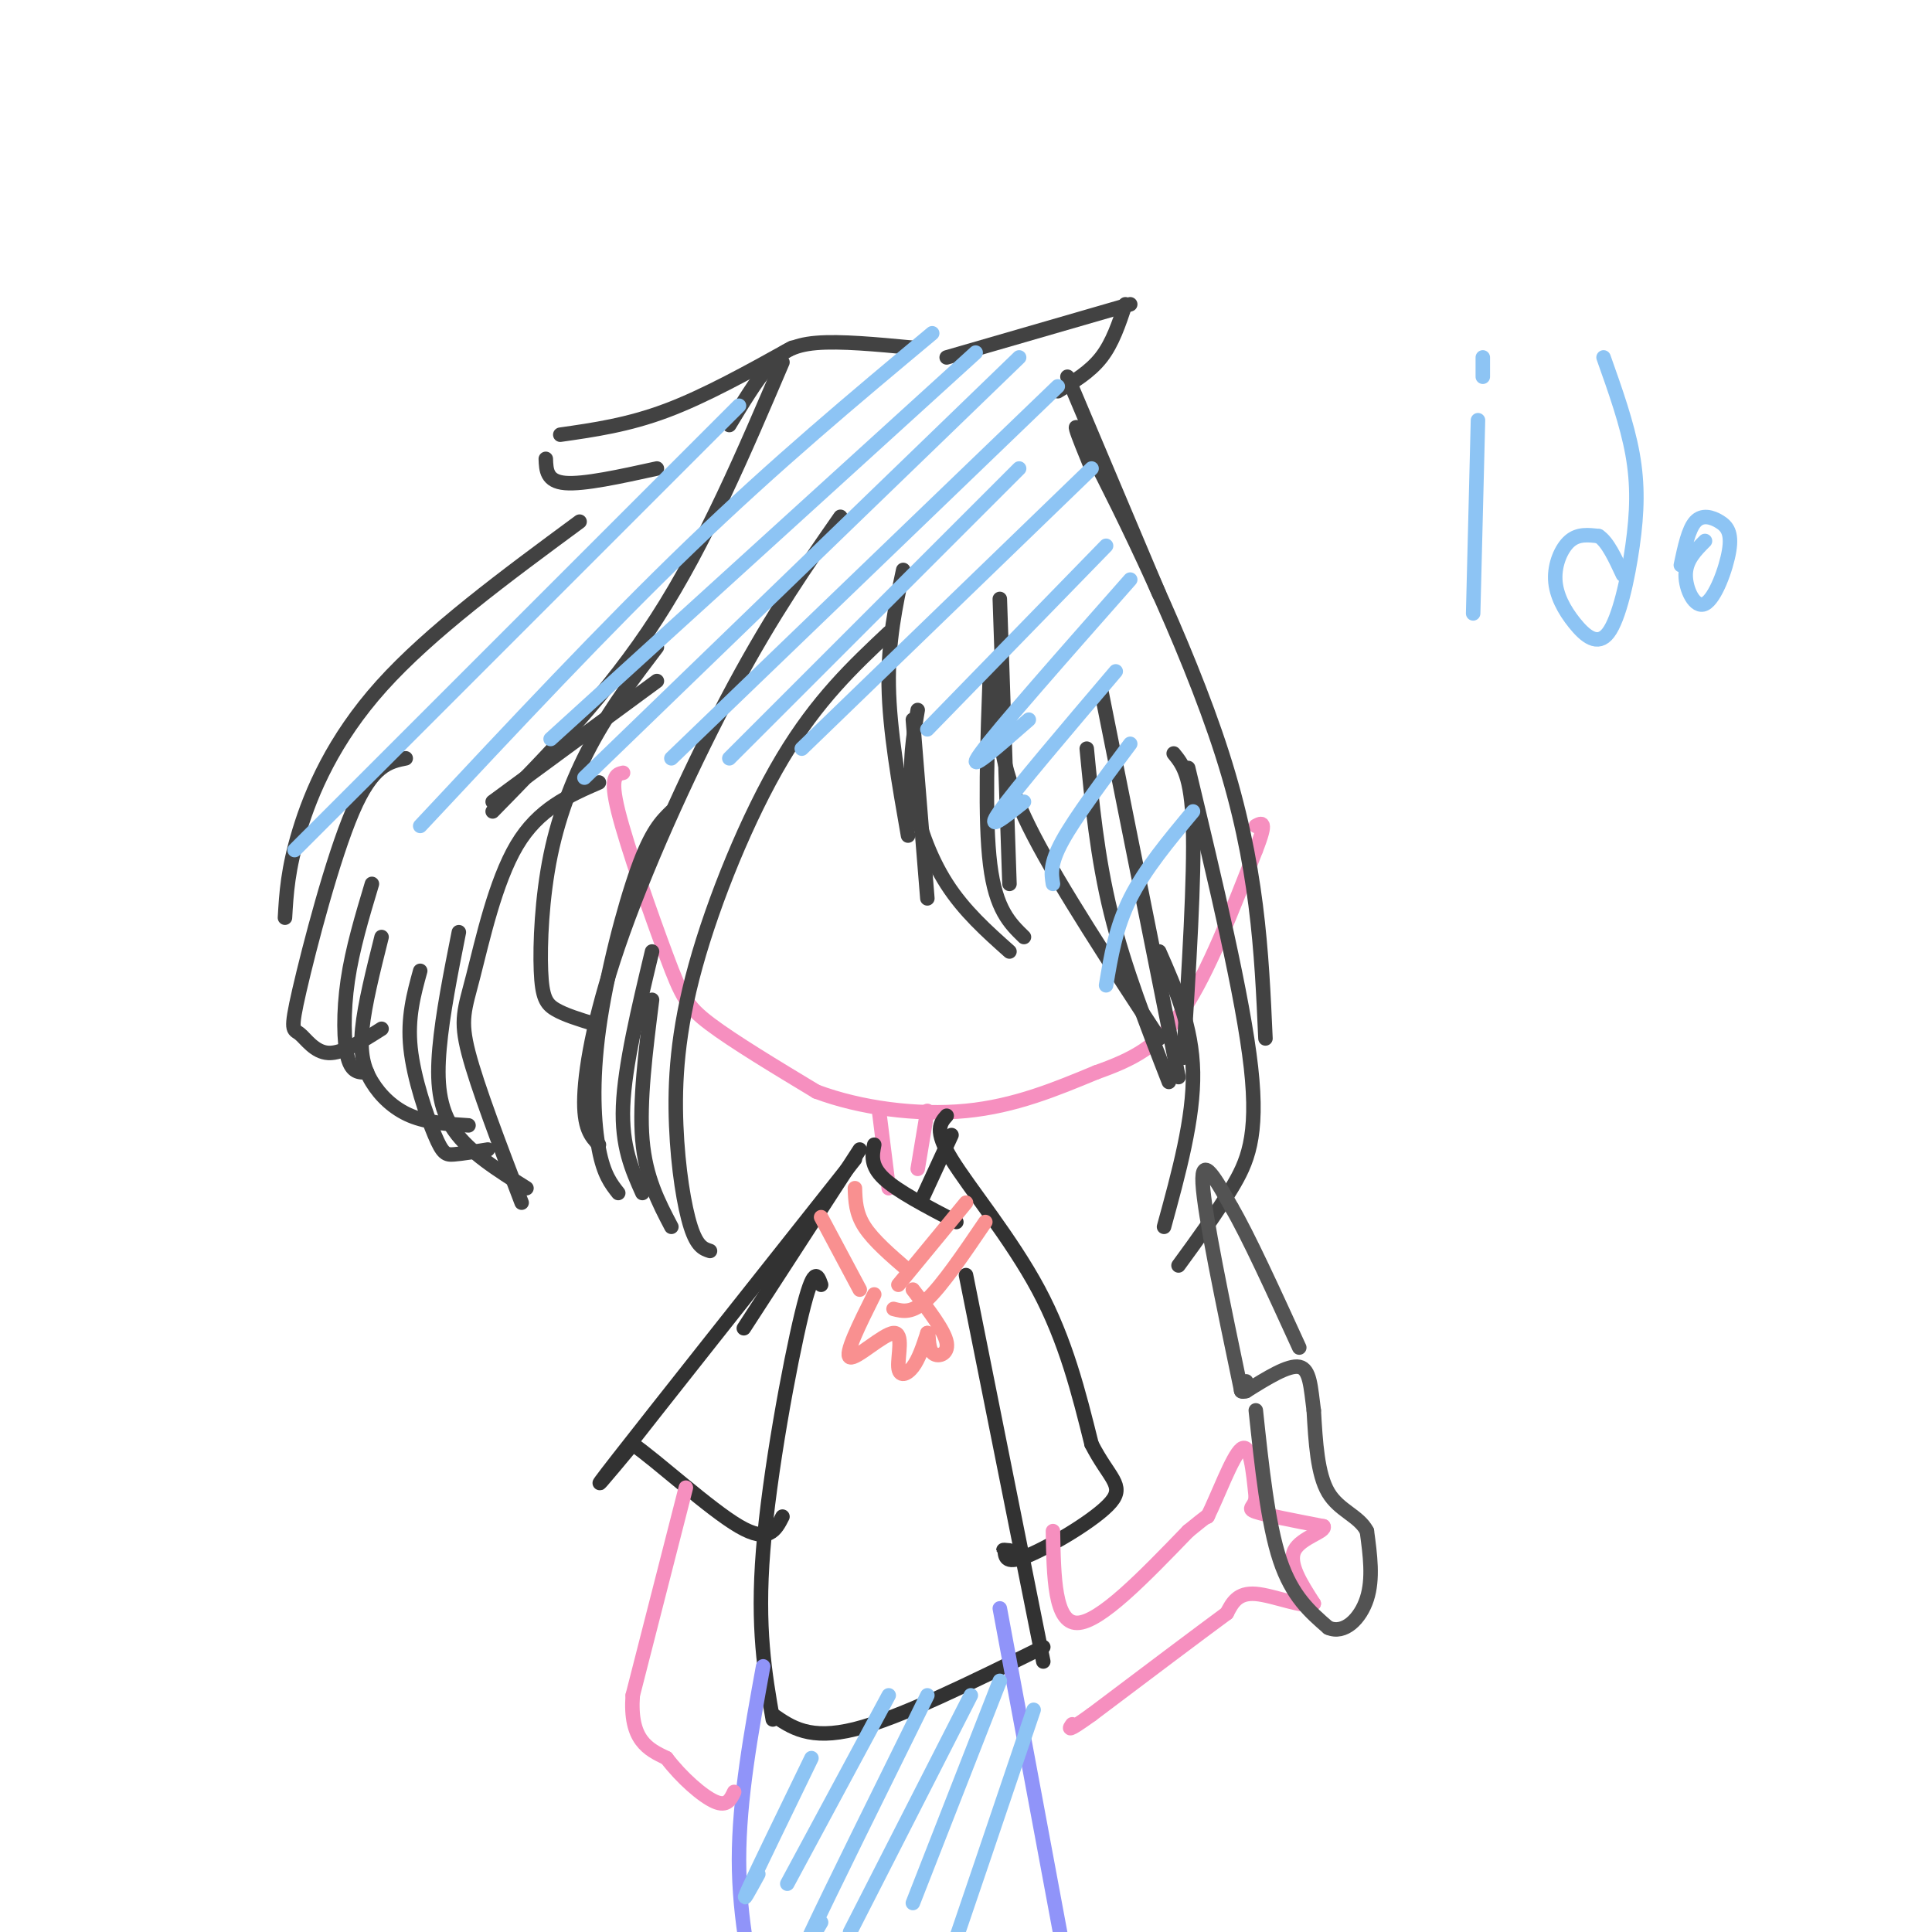 <svg viewBox='0 0 400 400' version='1.1' xmlns='http://www.w3.org/2000/svg' xmlns:xlink='http://www.w3.org/1999/xlink'><g fill='none' stroke='#F68FBF' stroke-width='3' stroke-linecap='round' stroke-linejoin='round'><path d='M129,160c-1.417,0.321 -2.833,0.643 -1,8c1.833,7.357 6.917,21.750 10,30c3.083,8.250 4.167,10.357 9,14c4.833,3.643 13.417,8.821 22,14'/><path d='M169,226c9.111,3.422 20.889,4.978 31,4c10.111,-0.978 18.556,-4.489 27,-8'/><path d='M227,222c7.533,-2.667 12.867,-5.333 18,-13c5.133,-7.667 10.067,-20.333 15,-33'/><path d='M260,176c2.500,-6.333 1.250,-5.667 0,-5'/><path d='M182,230c0.000,0.000 2.000,16.000 2,16'/><path d='M192,230c0.000,0.000 -2.000,12.000 -2,12'/></g>
<g fill='none' stroke='#323232' stroke-width='3' stroke-linecap='round' stroke-linejoin='round'><path d='M178,238c0.000,0.000 -24.000,37.000 -24,37'/><path d='M177,240c-20.667,26.083 -41.333,52.167 -49,62c-7.667,9.833 -2.333,3.417 3,-3'/><path d='M131,299c4.956,3.400 15.844,13.400 22,17c6.156,3.600 7.578,0.800 9,-2'/><path d='M170,266c-0.756,-2.133 -1.511,-4.267 -4,6c-2.489,10.267 -6.711,32.933 -8,49c-1.289,16.067 0.356,25.533 2,35'/><path d='M196,231c-1.333,1.511 -2.667,3.022 1,9c3.667,5.978 12.333,16.422 18,27c5.667,10.578 8.333,21.289 11,32'/><path d='M226,299c3.560,7.000 6.958,8.500 4,12c-2.958,3.500 -12.274,9.000 -17,11c-4.726,2.000 -4.863,0.500 -5,-1'/><path d='M208,321c-0.667,-0.167 0.167,-0.083 1,0'/><path d='M200,264c0.000,0.000 16.000,80.000 16,80'/><path d='M181,237c-0.417,2.167 -0.833,4.333 2,7c2.833,2.667 8.917,5.833 15,9'/><path d='M197,235c0.000,0.000 -6.000,13.000 -6,13'/><path d='M160,355c3.833,2.667 7.667,5.333 17,3c9.333,-2.333 24.167,-9.667 39,-17'/></g>
<g fill='none' stroke='#9094F9' stroke-width='3' stroke-linecap='round' stroke-linejoin='round'><path d='M158,345c-2.500,13.750 -5.000,27.500 -5,40c0.000,12.500 2.500,23.750 5,35'/><path d='M207,333c0.000,0.000 16.000,86.000 16,86'/></g>
<g fill='none' stroke='#424242' stroke-width='3' stroke-linecap='round' stroke-linejoin='round'><path d='M187,118c-1.583,7.417 -3.167,14.833 -3,24c0.167,9.167 2.083,20.083 4,31'/><path d='M192,186c0.000,0.000 -3.000,-37.000 -3,-37'/><path d='M190,147c-0.911,5.378 -1.822,10.756 -1,17c0.822,6.244 3.378,13.356 7,19c3.622,5.644 8.311,9.822 13,14'/><path d='M212,194c-2.917,-2.833 -5.833,-5.667 -7,-15c-1.167,-9.333 -0.583,-25.167 0,-41'/><path d='M209,183c0.000,0.000 -2.000,-59.000 -2,-59'/><path d='M207,137c-0.200,4.400 -0.400,8.800 0,14c0.400,5.200 1.400,11.200 7,22c5.600,10.800 15.800,26.400 26,42'/><path d='M242,224c-4.583,-11.750 -9.167,-23.500 -12,-35c-2.833,-11.500 -3.917,-22.750 -5,-34'/><path d='M228,143c0.000,0.000 16.000,80.000 16,80'/><path d='M245,219c1.167,-18.750 2.333,-37.500 2,-48c-0.333,-10.500 -2.167,-12.750 -4,-15'/><path d='M226,97c-2.800,-6.844 -5.600,-13.689 0,-3c5.600,10.689 19.600,38.911 27,62c7.400,23.089 8.200,41.044 9,59'/><path d='M246,159c5.689,23.756 11.378,47.511 13,62c1.622,14.489 -0.822,19.711 -4,25c-3.178,5.289 -7.089,10.644 -11,16'/><path d='M241,254c3.083,-11.250 6.167,-22.500 6,-32c-0.167,-9.500 -3.583,-17.250 -7,-25'/><path d='M174,107c-6.952,9.976 -13.905,19.952 -22,35c-8.095,15.048 -17.333,35.167 -23,51c-5.667,15.833 -7.762,27.381 -8,34c-0.238,6.619 1.381,8.310 3,10'/><path d='M139,168c-2.077,2.030 -4.155,4.060 -7,12c-2.845,7.940 -6.458,21.792 -8,33c-1.542,11.208 -1.012,19.774 0,25c1.012,5.226 2.506,7.113 4,9'/><path d='M133,247c-2.167,-4.833 -4.333,-9.667 -4,-18c0.333,-8.333 3.167,-20.167 6,-32'/><path d='M135,207c-1.333,10.583 -2.667,21.167 -2,29c0.667,7.833 3.333,12.917 6,18'/><path d='M147,259c-1.338,-0.434 -2.676,-0.868 -4,-5c-1.324,-4.132 -2.633,-11.963 -3,-21c-0.367,-9.037 0.209,-19.279 4,-33c3.791,-13.721 10.797,-30.920 18,-43c7.203,-12.080 14.601,-19.040 22,-26'/><path d='M162,75c-8.000,18.750 -16.000,37.500 -26,53c-10.000,15.500 -22.000,27.750 -34,40'/><path d='M102,166c0.000,0.000 34.000,-25.000 34,-25'/><path d='M136,134c-4.547,5.981 -9.094,11.962 -13,19c-3.906,7.038 -7.171,15.134 -9,24c-1.829,8.866 -2.223,18.502 -2,24c0.223,5.498 1.064,6.856 3,8c1.936,1.144 4.968,2.072 8,3'/><path d='M151,88c2.711,-4.489 5.422,-8.978 8,-12c2.578,-3.022 5.022,-4.578 10,-5c4.978,-0.422 12.489,0.289 20,1'/><path d='M196,74c0.000,0.000 38.000,-11.000 38,-11'/><path d='M233,63c-1.333,4.000 -2.667,8.000 -5,11c-2.333,3.000 -5.667,5.000 -9,7'/><path d='M221,78c0.000,0.000 19.000,45.000 19,45'/><path d='M164,72c-9.000,5.000 -18.000,10.000 -26,13c-8.000,3.000 -15.000,4.000 -22,5'/><path d='M113,95c0.083,2.333 0.167,4.667 4,5c3.833,0.333 11.417,-1.333 19,-3'/><path d='M120,108c-15.489,11.422 -30.978,22.844 -41,34c-10.022,11.156 -14.578,22.044 -17,30c-2.422,7.956 -2.711,12.978 -3,18'/><path d='M84,157c-3.434,0.692 -6.868,1.384 -11,11c-4.132,9.616 -8.963,28.155 -11,37c-2.037,8.845 -1.279,7.997 0,9c1.279,1.003 3.080,3.858 6,4c2.920,0.142 6.960,-2.429 11,-5'/><path d='M76,222c-1.578,0.067 -3.156,0.133 -4,-3c-0.844,-3.133 -0.956,-9.467 0,-16c0.956,-6.533 2.978,-13.267 5,-20'/><path d='M79,194c-1.750,6.982 -3.500,13.964 -4,19c-0.500,5.036 0.250,8.125 2,11c1.750,2.875 4.500,5.536 8,7c3.500,1.464 7.750,1.732 12,2'/><path d='M101,238c-2.667,0.435 -5.333,0.869 -7,1c-1.667,0.131 -2.333,-0.042 -4,-4c-1.667,-3.958 -4.333,-11.702 -5,-18c-0.667,-6.298 0.667,-11.149 2,-16'/><path d='M95,193c-1.689,8.511 -3.378,17.022 -4,24c-0.622,6.978 -0.178,12.422 3,17c3.178,4.578 9.089,8.289 15,12'/><path d='M108,249c-4.595,-12.018 -9.190,-24.036 -11,-31c-1.810,-6.964 -0.833,-8.875 1,-16c1.833,-7.125 4.524,-19.464 9,-27c4.476,-7.536 10.738,-10.268 17,-13'/></g>
<g fill='none' stroke='#F68FBF' stroke-width='3' stroke-linecap='round' stroke-linejoin='round'><path d='M142,308c0.000,0.000 -11.000,43.000 -11,43'/><path d='M131,351c-0.667,9.333 3.167,11.167 7,13'/><path d='M138,364c3.133,4.111 7.467,7.889 10,9c2.533,1.111 3.267,-0.444 4,-2'/><path d='M218,317c0.167,9.500 0.333,19.000 5,19c4.667,0.000 13.833,-9.500 23,-19'/><path d='M246,317c4.500,-3.667 4.250,-3.333 4,-3'/><path d='M250,314c2.044,-4.022 5.156,-12.578 7,-14c1.844,-1.422 2.422,4.289 3,10'/><path d='M260,310c-0.156,2.089 -2.044,2.311 0,3c2.044,0.689 8.022,1.844 14,3'/><path d='M274,316c0.667,1.089 -4.667,2.311 -6,5c-1.333,2.689 1.333,6.844 4,11'/><path d='M272,332c-1.778,1.089 -8.222,-1.689 -12,-2c-3.778,-0.311 -4.889,1.844 -6,4'/><path d='M254,334c-5.667,4.167 -16.833,12.583 -28,21'/><path d='M226,355c-5.333,3.833 -4.667,2.917 -4,2'/></g>
<g fill='none' stroke='#F99090' stroke-width='3' stroke-linecap='round' stroke-linejoin='round'><path d='M170,252c0.000,0.000 8.000,15.000 8,15'/><path d='M177,246c0.083,2.583 0.167,5.167 2,8c1.833,2.833 5.417,5.917 9,9'/><path d='M200,249c0.000,0.000 -14.000,17.000 -14,17'/><path d='M204,253c-4.417,6.500 -8.833,13.000 -12,16c-3.167,3.000 -5.083,2.500 -7,2'/><path d='M181,268c-3.121,6.262 -6.242,12.523 -5,13c1.242,0.477 6.848,-4.831 9,-5c2.152,-0.169 0.848,4.801 1,7c0.152,2.199 1.758,1.628 3,0c1.242,-1.628 2.121,-4.314 3,-7'/><path d='M192,276c0.429,-0.190 0.000,2.833 1,4c1.000,1.167 3.429,0.476 3,-2c-0.429,-2.476 -3.714,-6.738 -7,-11'/></g>
<g fill='none' stroke='#535353' stroke-width='3' stroke-linecap='round' stroke-linejoin='round'><path d='M260,292c1.250,11.750 2.500,23.500 5,31c2.500,7.500 6.250,10.750 10,14'/><path d='M275,337c3.333,1.467 6.667,-1.867 8,-6c1.333,-4.133 0.667,-9.067 0,-14'/><path d='M283,317c-1.644,-3.200 -5.756,-4.200 -8,-8c-2.244,-3.800 -2.622,-10.400 -3,-17'/><path d='M272,292c-0.644,-4.867 -0.756,-8.533 -3,-9c-2.244,-0.467 -6.622,2.267 -11,5'/><path d='M258,288c-1.833,0.500 -0.917,-0.750 0,-2'/><path d='M257,288c-3.833,-18.333 -7.667,-36.667 -8,-43c-0.333,-6.333 2.833,-0.667 6,5'/><path d='M255,250c3.333,5.667 8.667,17.333 14,29'/></g>
<g fill='none' stroke='#8DC4F4' stroke-width='3' stroke-linecap='round' stroke-linejoin='round'><path d='M168,364c-5.583,11.500 -11.167,23.000 -13,27c-1.833,4.000 0.083,0.500 2,-3'/><path d='M184,351c0.000,0.000 -21.000,39.000 -21,39'/><path d='M192,351c-10.167,20.583 -20.333,41.167 -24,49c-3.667,7.833 -0.833,2.917 2,-2'/><path d='M201,351c0.000,0.000 -25.000,49.000 -25,49'/><path d='M207,348c0.000,0.000 -18.000,46.000 -18,46'/><path d='M214,354c-7.583,22.417 -15.167,44.833 -18,53c-2.833,8.167 -0.917,2.083 1,-4'/><path d='M153,84c0.000,0.000 -92.000,92.000 -92,92'/><path d='M193,69c-16.167,13.500 -32.333,27.000 -50,44c-17.667,17.000 -36.833,37.500 -56,58'/><path d='M202,73c0.000,0.000 -88.000,80.000 -88,80'/><path d='M211,74c0.000,0.000 -90.000,87.000 -90,87'/><path d='M219,80c0.000,0.000 -80.000,77.000 -80,77'/><path d='M211,97c0.000,0.000 -60.000,60.000 -60,60'/><path d='M226,97c0.000,0.000 -60.000,58.000 -60,58'/><path d='M229,113c0.000,0.000 -37.000,38.000 -37,38'/><path d='M234,120c-13.750,15.583 -27.500,31.167 -31,36c-3.500,4.833 3.250,-1.083 10,-7'/><path d='M231,139c-10.417,12.250 -20.833,24.500 -24,29c-3.167,4.500 0.917,1.250 5,-2'/><path d='M234,154c-5.667,7.583 -11.333,15.167 -14,20c-2.667,4.833 -2.333,6.917 -2,9'/><path d='M247,168c-5.000,6.000 -10.000,12.000 -13,18c-3.000,6.000 -4.000,12.000 -5,18'/><path d='M306,87c0.000,0.000 -1.000,40.000 -1,40'/><path d='M307,74c0.000,0.000 0.000,4.000 0,4'/><path d='M332,74c2.431,6.849 4.863,13.697 6,20c1.137,6.303 0.981,12.060 0,19c-0.981,6.940 -2.785,15.064 -5,18c-2.215,2.936 -4.841,0.684 -7,-2c-2.159,-2.684 -3.850,-5.799 -4,-9c-0.150,-3.201 1.243,-6.486 3,-8c1.757,-1.514 3.879,-1.257 6,-1'/><path d='M331,111c1.833,1.167 3.417,4.583 5,8'/><path d='M353,112c-1.985,1.990 -3.970,3.980 -4,7c-0.030,3.020 1.895,7.069 4,6c2.105,-1.069 4.389,-7.256 5,-11c0.611,-3.744 -0.451,-5.047 -2,-6c-1.549,-0.953 -3.585,-1.558 -5,0c-1.415,1.558 -2.207,5.279 -3,9'/></g>
</svg>